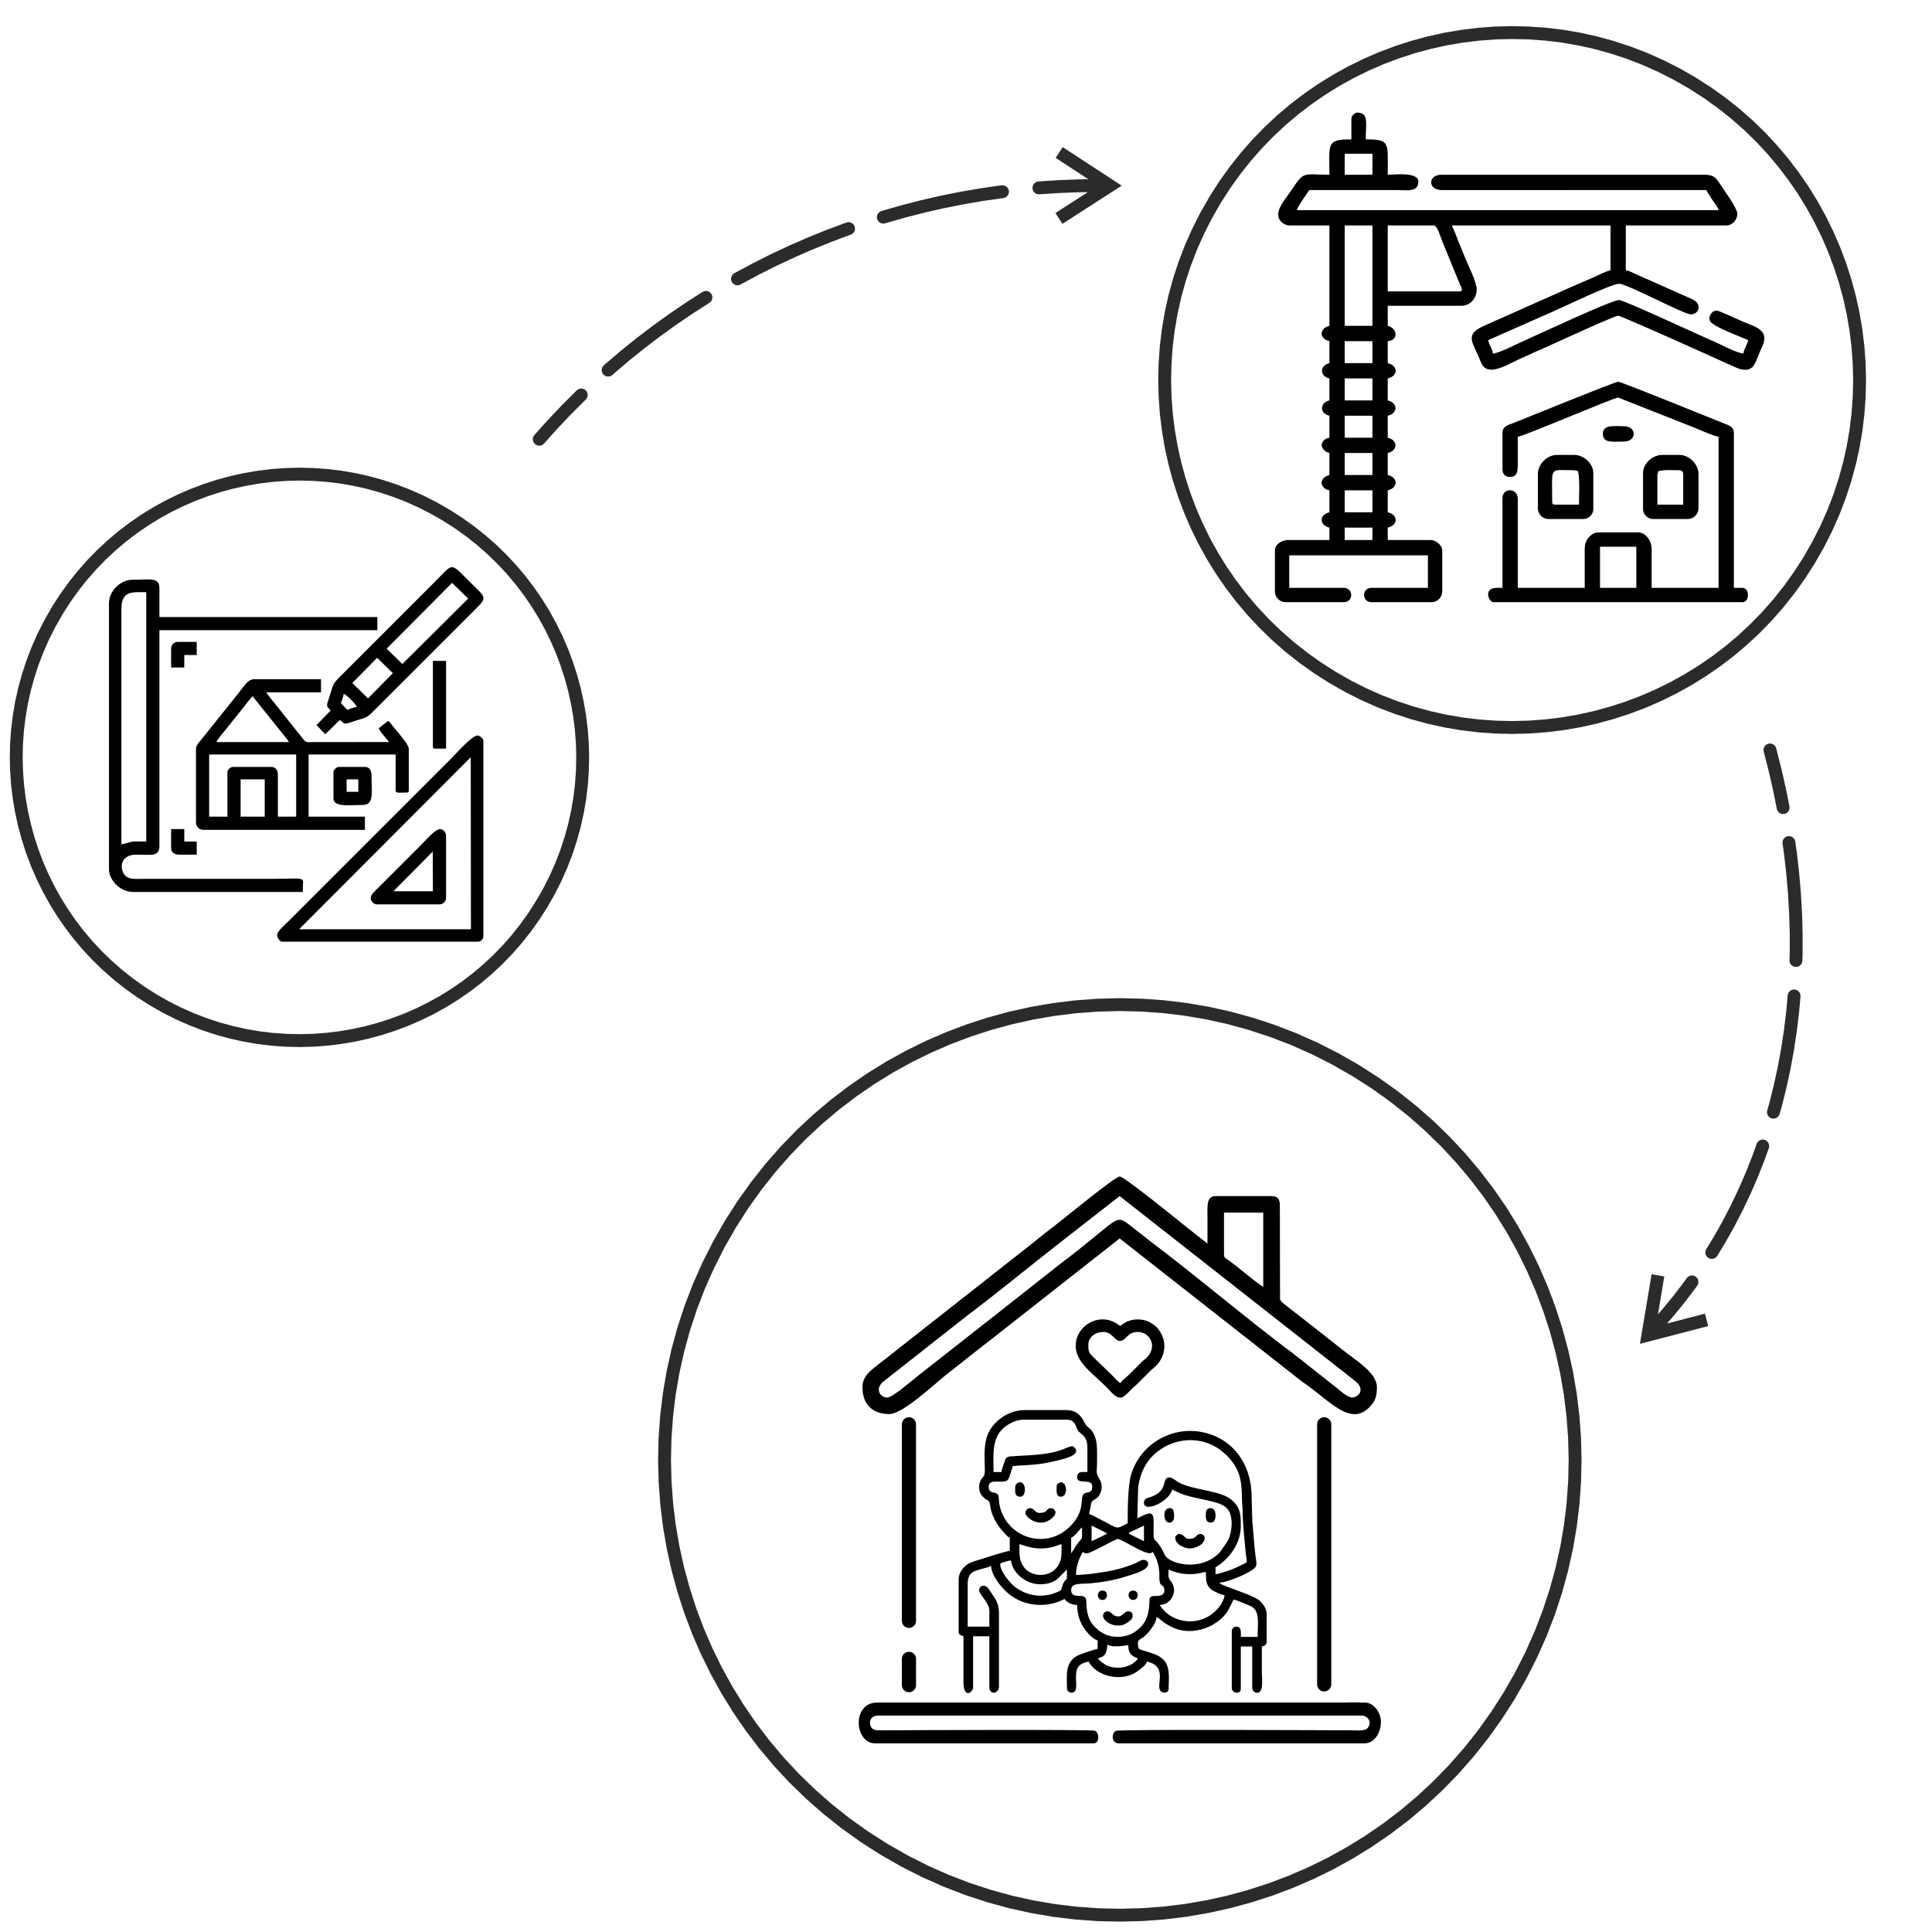 <?xml version="1.0" encoding="UTF-8"?>
<!DOCTYPE svg PUBLIC "-//W3C//DTD SVG 1.1//EN" "http://www.w3.org/Graphics/SVG/1.1/DTD/svg11.dtd">
<!-- Creator: CorelDRAW -->
<svg xmlns="http://www.w3.org/2000/svg" xml:space="preserve" width="1772px" height="1772px" version="1.1" style="shape-rendering:geometricPrecision; text-rendering:geometricPrecision; image-rendering:optimizeQuality; fill-rule:evenodd; clip-rule:evenodd"
viewBox="0 0 1772 1772"
 xmlns:xlink="http://www.w3.org/1999/xlink"
 xmlns:xodm="http://www.corel.com/coreldraw/odm/2003">
 <defs>
  <style type="text/css">
   <![CDATA[
    .fil1 {fill:black}
    .fil0 {fill:#2B2B2A;fill-rule:nonzero}
   ]]>
  </style>
 </defs>
 <g id="Layer_x0020_1">
  <g>
   <path class="fil0" d="M1617.69 689.38c-0.85,-3.15 1.02,-6.39 4.17,-7.24 3.15,-0.84 6.39,1.03 7.24,4.18l-11.41 3.06zm23.54 50.11l-11.55 2.45 -2.96 -14.91 -4.24 -18.8 -4.79 -18.85 11.41 -3.06 4.86 19.16 4.32 19.09 2.95 14.92zm0 0c0.68,3.19 -1.36,6.32 -4.55,7 -3.19,0.68 -6.32,-1.36 -7,-4.55l11.55 -2.45zm-6.29 34.23c-0.51,-3.22 1.7,-6.24 4.92,-6.74 3.22,-0.51 6.25,1.7 6.75,4.92l-11.67 1.82zm18.18 107.33l-11.81 -0.18 0.2 -6.93 0 -17.94 -0.53 -18.08 -1.05 -18.21 -1.57 -18.33 -2.11 -18.45 -1.31 -9.21 11.67 -1.82 1.36 9.53 2.14 18.77 1.61 18.66 1.07 18.55 0.53 18.42 0 18.29 -0.2 6.93zm0 0c-0.05,3.26 -2.73,5.86 -5.99,5.81 -3.26,-0.04 -5.87,-2.73 -5.82,-5.99l11.81 0.18zm-13.5 31.97c0.24,-3.26 3.08,-5.7 6.33,-5.46 3.25,0.24 5.69,3.08 5.45,6.33l-11.78 -0.87zm-7.36 108.58l-11.41 -3.05 2.07 -7.29 4.11 -16.47 3.61 -16.69 3.09 -16.89 2.59 -17.1 2.07 -17.28 1.23 -13.81 11.78 0.87 -1.26 14.17 -2.12 17.64 -2.64 17.45 -3.16 17.26 -3.68 17.06 -4.21 16.84 -2.07 7.29zm0 0c-0.84,3.15 -4.07,5.02 -7.23,4.18 -3.15,-0.84 -5.02,-4.08 -4.18,-7.23l11.41 3.05zm-21.1 27.6c1.04,-3.09 4.39,-4.74 7.49,-3.7 3.09,1.04 4.74,4.4 3.7,7.49l-11.19 -3.79zm-36.03 102.52l-10.2 -5.96 7.11 -11.68 8.09 -14.39 7.6 -14.69 7.11 -14.97 6.61 -15.24 6.12 -15.51 3.59 -10.08 11.19 3.79 -3.72 10.44 -6.26 15.88 -6.78 15.61 -7.28 15.33 -7.79 15.05 -8.29 14.75 -7.1 11.67zm0 0c-1.65,2.82 -5.27,3.76 -8.08,2.12 -2.82,-1.65 -3.76,-5.27 -2.12,-8.08l10.2 5.96zm-28.14 20.68c1.83,-2.7 5.51,-3.39 8.2,-1.55 2.7,1.84 3.39,5.52 1.55,8.21l-9.75 -6.66zm-24.98 49.36l-8.71 -7.97 10.99 -12.45 10.52 -12.79 10.03 -13.13 2.15 -3.02 9.75 6.66 -2.39 3.36 -10.28 13.47 -10.79 13.11 -11.27 12.76zm-16.37 1.8l11.65 1.95 -7.31 -6.69 53.77 -13.97 2.97 11.43 -53.77 13.97 -7.31 -6.69zm0 0l7.31 6.69 -8.82 2.29 1.51 -8.98zm15.01 -53.83l5.82 0.98 -9.18 54.8 -11.65 -1.95 9.18 -54.8 5.83 0.97zm1.36 52.03c-2.2,2.41 -5.94,2.57 -8.35,0.37 -2.4,-2.2 -2.56,-5.94 -0.36,-8.34l8.71 7.97z"/>
  </g>
  <g>
   <path class="fil0" d="M501.95 832.17l-10.1 -6.12 0 0 6.48 -11.35 5.83 -11.54 5.2 -11.7 4.56 -11.85 3.93 -11.98 3.31 -12.07 2.69 -12.16 2.08 -12.21 1.47 -12.25 0.87 -12.27 0.27 -12.25 -0.31 -12.23 -0.91 -12.18 -1.48 -12.11 -2.06 -12.01 -2.63 -11.9 -3.19 -11.75 -3.75 -11.6 -4.3 -11.41 -4.85 -11.21 -5.4 -10.98 -5.93 -10.73 -6.46 -10.46 -6.99 -10.17 -7.51 -9.86 -8.02 -9.52 -8.53 -9.16 -9.04 -8.78 -9.54 -8.38 -10.03 -7.96 -10.53 -7.51 -11.01 -7.05 6.12 -10.11 11.51 7.37 11.01 7.86 10.5 8.33 9.98 8.77 9.47 9.2 8.93 9.59 8.4 9.96 7.86 10.32 7.32 10.64 6.76 10.95 6.21 11.24 5.64 11.49 5.08 11.73 4.5 11.94 3.93 12.13 3.34 12.3 2.75 12.45 2.15 12.56 1.55 12.67 0.95 12.75 0.33 12.79 -0.29 12.84 -0.91 12.83 -1.54 12.83 -2.17 12.78 -2.82 12.73 -3.47 12.64 -4.11 12.53 -4.78 12.41 -5.43 12.25 -6.11 12.07 -6.78 11.87 0 0zm0 0c-1.68,2.79 -5.32,3.68 -8.11,1.99 -2.79,-1.68 -3.68,-5.32 -1.99,-8.11l10.1 6.12zm-364.81 89.76l6.11 -10.1 0 0 11.36 6.48 11.54 5.84 11.7 5.19 11.85 4.56 11.97 3.93 12.08 3.31 12.15 2.69 12.22 2.08 12.25 1.47 12.26 0.87 12.26 0.27 12.23 -0.31 12.18 -0.91 12.11 -1.48 12.01 -2.06 11.89 -2.62 11.76 -3.2 11.6 -3.75 11.41 -4.3 11.21 -4.85 10.98 -5.4 10.73 -5.93 10.46 -6.46 10.17 -6.99 9.86 -7.51 9.51 -8.02 9.17 -8.53 8.78 -9.04 8.38 -9.54 7.95 -10.03 7.52 -10.53 7.05 -11.01 10.1 6.12 -7.37 11.51 -7.86 11.01 -8.32 10.5 -8.78 9.99 -9.19 9.46 -9.59 8.93 -9.96 8.4 -10.32 7.86 -10.65 7.32 -10.95 6.76 -11.23 6.21 -11.49 5.64 -11.73 5.08 -11.94 4.5 -12.13 3.93 -12.3 3.34 -12.45 2.75 -12.57 2.15 -12.66 1.55 -12.75 0.95 -12.8 0.33 -12.83 -0.29 -12.84 -0.91 -12.82 -1.54 -12.79 -2.17 -12.72 -2.82 -12.64 -3.47 -12.54 -4.11 -12.4 -4.78 -12.25 -5.43 -12.07 -6.11 -11.87 -6.78 0 0zm0 0c-2.79,-1.68 -3.68,-5.32 -2,-8.11 1.69,-2.79 5.32,-3.68 8.11,-1.99l-6.11 10.1zm-89.77 -364.81l10.11 6.12 0 0 -6.48 11.35 -5.84 11.54 -5.19 11.7 -4.56 11.85 -3.93 11.98 -3.31 12.07 -2.69 12.15 -2.08 12.22 -1.47 12.25 -0.87 12.26 -0.28 12.26 0.32 12.23 0.9 12.18 1.49 12.11 2.06 12.01 2.62 11.89 3.2 11.76 3.75 11.6 4.3 11.41 4.85 11.21 5.39 10.98 5.93 10.73 6.47 10.46 6.98 10.17 7.51 9.86 8.03 9.51 8.53 9.17 9.04 8.78 9.54 8.38 10.03 7.96 10.52 7.51 11.01 7.05 -6.11 10.1 -11.51 -7.37 -11.01 -7.86 -10.5 -8.32 -9.99 -8.78 -9.46 -9.19 -8.93 -9.59 -8.4 -9.96 -7.86 -10.32 -7.32 -10.65 -6.76 -10.94 -6.21 -11.24 -5.64 -11.49 -5.08 -11.73 -4.5 -11.94 -3.93 -12.13 -3.34 -12.3 -2.75 -12.45 -2.15 -12.57 -1.55 -12.66 -0.95 -12.75 -0.33 -12.8 0.28 -12.83 0.92 -12.84 1.54 -12.82 2.17 -12.78 2.82 -12.73 3.46 -12.64 4.12 -12.53 4.77 -12.41 5.44 -12.25 6.11 -12.07 6.77 -11.87 0 0zm0 0c1.69,-2.79 5.32,-3.68 8.11,-1.99 2.8,1.68 3.69,5.32 2,8.11l-10.11 -6.12zm364.82 -89.77l-6.12 10.11 0 0 -11.35 -6.48 -11.54 -5.84 -11.7 -5.19 -11.85 -4.56 -11.98 -3.93 -12.07 -3.31 -12.16 -2.69 -12.21 -2.08 -12.25 -1.47 -12.27 -0.87 -12.25 -0.28 -12.23 0.32 -12.18 0.9 -12.11 1.49 -12.01 2.06 -11.9 2.62 -11.75 3.2 -11.6 3.75 -11.41 4.3 -11.21 4.85 -10.98 5.39 -10.73 5.94 -10.46 6.46 -10.17 6.99 -9.86 7.5 -9.52 8.03 -9.16 8.53 -8.78 9.04 -8.38 9.54 -7.96 10.03 -7.51 10.53 -7.05 11.01 -10.11 -6.12 7.37 -11.51 7.86 -11.01 8.33 -10.5 8.77 -9.99 9.2 -9.46 9.59 -8.93 9.96 -8.4 10.32 -7.86 10.64 -7.32 10.95 -6.76 11.24 -6.21 11.49 -5.64 11.72 -5.08 11.95 -4.5 12.13 -3.93 12.3 -3.34 12.44 -2.75 12.57 -2.15 12.67 -1.55 12.75 -0.95 12.79 -0.33 12.83 0.29 12.84 0.91 12.83 1.54 12.78 2.17 12.73 2.82 12.64 3.46 12.53 4.12 12.41 4.77 12.25 5.44 12.07 6.11 11.87 6.77 0 0zm0 0c2.79,1.69 3.68,5.33 1.99,8.12 -1.68,2.79 -5.32,3.68 -8.11,1.99l6.12 -10.11z"/>
  </g>
  <g>
   <path class="fil0" d="M499.06 406.73c-2.14,2.46 -5.88,2.71 -8.33,0.57 -2.46,-2.14 -2.71,-5.88 -0.57,-8.33l8.9 7.76zm29.93 -48.71l8.24 8.47 -0.57 0.54 -12.86 12.86 -12.53 13.23 -12.21 13.61 -8.9 -7.76 12.42 -13.85 12.76 -13.47 13.08 -13.09 0.57 -0.54zm0 0c2.33,-2.27 6.07,-2.22 8.35,0.12 2.27,2.33 2.22,6.07 -0.11,8.35l-8.24 -8.47zm32.78 -14.2c-2.39,2.21 -6.13,2.06 -8.34,-0.34 -2.21,-2.4 -2.06,-6.13 0.33,-8.35l8.01 8.69zm82.59 -76.04l6.26 10.02 -0.68 0.41 -15.09 9.69 -14.85 10.11 -14.58 10.51 -14.32 10.92 -14.05 11.31 -13.76 11.7 -1.52 1.37 -8.01 -8.69 1.76 -1.57 14 -11.91 14.29 -11.51 14.57 -11.11 14.85 -10.69 15.1 -10.29 15.36 -9.87 0.67 -0.4zm0 0c2.77,-1.73 6.42,-0.89 8.14,1.88 1.73,2.77 0.88,6.41 -1.88,8.14l-6.26 -10.02zm35.06 -6.92c-2.81,1.65 -6.43,0.71 -8.08,-2.1 -1.65,-2.81 -0.71,-6.43 2.1,-8.09l5.98 10.19zm96.86 -56.73l4 11.11 -1.68 0.59 -16.77 6.28 -16.59 6.72 -16.4 7.16 -16.21 7.59 -16 8.03 -15.79 8.44 -1.42 0.81 -5.98 -10.19 1.69 -0.96 16.07 -8.6 16.28 -8.16 16.49 -7.72 16.69 -7.29 16.88 -6.84 17.06 -6.39 1.68 -0.58zm0 0c3.07,-1.1 6.46,0.49 7.56,3.56 1.11,3.07 -0.49,6.45 -3.56,7.55l-4 -11.11zm35.74 0.66c-3.09,1.02 -6.44,-0.66 -7.46,-3.76 -1.02,-3.09 0.67,-6.43 3.76,-7.45l3.7 11.21zm106.7 -34.82l1.55 11.71 -2.18 0.26 -17.87 2.6 -17.77 3.09 -17.65 3.55 -17.53 4.01 -17.39 4.48 -17.25 4.93 -0.61 0.19 -3.7 -11.21 0.91 -0.29 17.55 -5.02 17.7 -4.56 17.83 -4.08 17.97 -3.62 18.07 -3.13 18.19 -2.66 2.18 -0.25zm0 0c3.24,-0.43 6.21,1.85 6.63,5.08 0.43,3.23 -1.85,6.2 -5.08,6.63l-1.55 -11.71zm34.78 8.24c-3.24,0.34 -6.15,-2.01 -6.49,-5.26 -0.34,-3.24 2.02,-6.15 5.26,-6.49l1.23 11.75zm55.32 -13.89l-0.04 11.81 -18.29 0.18 -18.21 0.68 -18.15 1.16 -0.63 0.06 -1.23 -11.75 0.95 -0.08 18.46 -1.19 18.54 -0.69 18.6 -0.18zm12.34 10.9l-6.39 -9.93 -0.04 9.91 -46.51 -30.38 6.47 -9.89 46.5 30.38 -0.03 9.91zm0 0l0.03 -9.91 7.63 4.98 -7.66 4.93zm-49.92 25.11l-3.2 -4.96 46.73 -30.08 6.39 9.93 -46.72 30.08 -3.2 -4.97zm37.58 -36.01c3.26,0.01 5.89,2.66 5.88,5.92 -0.01,3.27 -2.66,5.9 -5.92,5.89l0.04 -11.81z"/>
  </g>
  <g>
   <path class="fil0" d="M1664.57 516.56l-10.1 -6.11 0 0 7.98 -13.99 7.19 -14.21 6.4 -14.42 5.62 -14.6 4.84 -14.75 4.08 -14.88 3.32 -14.97 2.56 -15.05 1.81 -15.09 1.07 -15.11 0.34 -15.11 -0.39 -15.06 -1.12 -15.01 -1.82 -14.91 -2.54 -14.8 -3.24 -14.65 -3.93 -14.49 -4.62 -14.28 -5.3 -14.06 -5.98 -13.81 -6.64 -13.53 -7.31 -13.22 -7.96 -12.89 -8.61 -12.53 -9.25 -12.14 -9.89 -11.72 -10.51 -11.29 -11.13 -10.82 -11.76 -10.33 -12.36 -9.8 -12.96 -9.25 -13.56 -8.69 6.11 -10.1 14.07 9 13.45 9.6 12.82 10.18 12.2 10.71 11.56 11.23 10.92 11.72 10.26 12.17 9.6 12.61 8.94 13 8.26 13.38 7.58 13.72 6.9 14.04 6.2 14.33 5.5 14.58 4.8 14.83 4.07 15.02 3.36 15.21 2.63 15.35 1.9 15.48 1.16 15.57 0.4 15.63 -0.35 15.68 -1.11 15.68 -1.88 15.67 -2.66 15.62 -3.44 15.54 -4.23 15.44 -5.03 15.32 -5.83 15.15 -6.65 14.96 -7.45 14.75 -8.29 14.5 0 0zm0 0c-1.68,2.79 -5.32,3.69 -8.11,2 -2.79,-1.69 -3.68,-5.32 -1.99,-8.11l10.1 6.11zm-445.67 109.67l6.11 -10.11 0 0 13.99 7.99 14.21 7.19 14.42 6.4 14.6 5.61 14.75 4.85 14.88 4.07 14.97 3.32 15.05 2.56 15.09 1.81 15.11 1.07 15.11 0.34 15.06 -0.39 15.01 -1.11 14.91 -1.83 14.8 -2.54 14.65 -3.23 14.49 -3.94 14.28 -4.62 14.06 -5.3 13.81 -5.98 13.53 -6.64 13.22 -7.31 12.89 -7.96 12.53 -8.61 12.14 -9.25 11.72 -9.88 11.29 -10.52 10.82 -11.13 10.33 -11.75 9.8 -12.36 9.25 -12.97 8.69 -13.56 10.1 6.11 -9 14.07 -9.6 13.45 -10.18 12.83 -10.71 12.19 -11.23 11.56 -11.72 10.92 -12.17 10.26 -12.61 9.6 -13 8.94 -13.38 8.26 -13.72 7.58 -14.04 6.9 -14.32 6.2 -14.59 5.5 -14.83 4.8 -15.02 4.08 -15.21 3.36 -15.35 2.63 -15.48 1.89 -15.57 1.16 -15.63 0.4 -15.68 -0.34 -15.68 -1.12 -15.67 -1.88 -15.62 -2.66 -15.54 -3.44 -15.44 -4.23 -15.32 -5.03 -15.15 -5.83 -14.96 -6.64 -14.75 -7.46 -14.5 -8.28 0 0zm0 0c-2.79,-1.69 -3.69,-5.32 -2,-8.11 1.69,-2.79 5.32,-3.69 8.11,-2l-6.11 10.11zm-109.67 -445.68l10.11 6.11 0 0 -7.99 13.99 -7.18 14.22 -6.41 14.41 -5.61 14.6 -4.85 14.76 -4.08 14.87 -3.31 14.98 -2.56 15.04 -1.81 15.1 -1.07 15.11 -0.34 15.1 0.39 15.07 1.11 15 1.83 14.92 2.54 14.79 3.23 14.66 3.94 14.48 4.61 14.29 5.31 14.06 5.97 13.8 6.65 13.53 7.31 13.22 7.96 12.89 8.61 12.53 9.25 12.14 9.88 11.73 10.52 11.28 11.13 10.82 11.75 10.33 12.36 9.8 12.97 9.26 13.56 8.68 -6.11 10.11 -14.07 -9.01 -13.45 -9.6 -12.83 -10.17 -12.2 -10.72 -11.55 -11.23 -10.92 -11.72 -10.26 -12.17 -9.6 -12.6 -8.94 -13.01 -8.26 -13.37 -7.58 -13.73 -6.9 -14.03 -6.2 -14.33 -5.5 -14.59 -4.8 -14.82 -4.08 -15.03 -3.36 -15.2 -2.63 -15.36 -1.89 -15.47 -1.16 -15.57 -0.4 -15.64 0.34 -15.67 1.12 -15.69 1.88 -15.66 2.66 -15.62 3.44 -15.55 4.23 -15.44 5.03 -15.31 5.83 -15.15 6.64 -14.97 7.46 -14.75 8.28 -14.5 0 0zm0 0c1.69,-2.79 5.32,-3.68 8.11,-2 2.79,1.69 3.69,5.32 2,8.11l-10.11 -6.11zm445.68 -109.66l-6.11 10.1 0 0 -13.99 -7.98 -14.22 -7.19 -14.41 -6.4 -14.6 -5.62 -14.75 -4.84 -14.88 -4.08 -14.97 -3.32 -15.05 -2.56 -15.1 -1.81 -15.11 -1.07 -15.1 -0.34 -15.07 0.39 -15 1.12 -14.92 1.82 -14.79 2.54 -14.66 3.24 -14.48 3.93 -14.29 4.62 -14.06 5.3 -13.8 5.98 -13.53 6.64 -13.22 7.31 -12.89 7.96 -12.53 8.61 -12.14 9.25 -11.73 9.89 -11.28 10.51 -10.82 11.13 -10.33 11.76 -9.8 12.36 -9.26 12.96 -8.68 13.56 -10.11 -6.11 9.01 -14.07 9.6 -13.45 10.17 -12.82 10.72 -12.2 11.23 -11.56 11.71 -10.92 12.18 -10.26 12.6 -9.6 13.01 -8.94 13.37 -8.26 13.72 -7.58 14.04 -6.9 14.33 -6.2 14.59 -5.5 14.82 -4.8 15.03 -4.07 15.2 -3.36 15.36 -2.63 15.47 -1.9 15.57 -1.16 15.64 -0.4 15.67 0.35 15.69 1.11 15.66 1.88 15.62 2.66 15.55 3.44 15.44 4.23 15.31 5.03 15.15 5.83 14.97 6.65 14.75 7.45 14.5 8.29 0 0zm0 0c2.79,1.68 3.68,5.32 2,8.11 -1.69,2.79 -5.32,3.68 -8.11,1.99l6.11 -10.1z"/>
  </g>
  <path class="fil1" d="M1233.34 483.9l25.43 0 0 11.41 -25.43 0 0 -11.41zm236.8 -85.94c0,8.98 9.91,7.01 19.29,7.01 12,0 12,-14.03 0,-14.03 -9.15,0 -19.29,-1.78 -19.29,7.02zm-46.49 62.27c0,-33.36 -3.17,-28.95 19.3,-28.95 2.37,0 2.41,0.42 4.38,0.88 1.87,8.02 0.88,21.89 0.88,30.7l-21.93 0c-2.02,0 -2.63,-0.61 -2.63,-2.63zm-13.15 -25.44l0 31.57c0,5.13 4.52,9.65 9.64,9.65l32.45 0c4.41,0 8.77,-4.36 8.77,-8.77l0 -33.33c0,-8.77 -8.81,-16.66 -17.54,-16.66l-15.78 0c-9.08,0 -17.54,8.46 -17.54,17.54zm109.62 1.76c0,-2.37 0.42,-2.42 0.88,-4.39 6.65,-1.55 11.35,-0.88 19.3,-0.88 2.05,0 3.5,1.46 3.5,3.51l0 28.07 -23.68 0 0 -26.31zm-13.15 -2.64l0 33.33c0,4.41 4.36,8.77 8.77,8.77l32.45 0c5.12,0 9.65,-4.52 9.65,-9.65l0 -31.57c0,-9.08 -8.47,-17.54 -17.54,-17.54l-15.79 0c-8.78,0 -17.54,7.79 -17.54,16.66zm-39.47 67.54l33.33 0 0 37.71 -33.33 0 0 -37.71zm-89.45 -104.37l0 33.33c0,4.92 3.02,7.01 7.01,7.01 7.68,0 7.05,-7.2 7.02,-14.9 -0.03,-7.31 0,-14.62 0,-21.93 5.53,-0.46 88.2,-35.96 92.09,-35.96l68.53 27.06c4.48,1.79 19.76,8.58 23.55,8.9l0 138.57 -61.39 0 0 -35.96c0,-7.06 -5.51,-14.91 -12.28,-14.91l-36.83 0c-3.79,0 -7.13,2.79 -8.96,5.08 -2.32,2.91 -3.32,5.72 -3.32,10.71l0 35.08 -61.39 0 0 -81.57c0,-10.56 -14.03,-10.3 -14.03,-0.87l0 82.44c-4.68,0 -13.16,-1.13 -13.16,6.14 0,3.2 2.42,7.01 5.26,7.01l228.03 0c6.77,0 6.64,-13.15 0,-13.15l-7.89 0 0 -142.08c0,-5.78 -5.11,-7.16 -9.51,-8.91 -15.54,-6.17 -93.72,-38.05 -96.61,-38.05 -2.94,0 -80.5,31.68 -95.97,37.81 -4.85,1.92 -10.15,2.87 -10.15,9.15zm-144.71 52.62l25.43 0 0 20.17 -25.43 0 0 -20.17zm0 -34.2l25.43 0 0 20.17 -25.43 0 0 -20.17zm0 -34.21l25.43 0 0 20.17 -25.43 0 0 -20.17zm0 -34.2l25.43 0 0 20.17 -25.43 0 0 -20.17zm0 -34.2l25.43 0 0 20.17 -25.43 0 0 -20.17zm0 -106.12l25.43 0 0 92.08 -25.43 0 0 -92.08zm105.24 60.51l-65.78 0 0 -60.51 42.1 0c3.33,0 5.76,9.11 7.77,14.15l16.31 39.85c1.12,2.67 3.76,6.51 -0.4,6.51zm-105.24 -126.29l25.43 0 0 19.29 -25.43 0 0 -19.29zm6.14 -32.45l0 19.29c-23.26,0 -20.17,3.76 -20.17,32.45 -24.73,0 -22.63,-4.21 -35.61,15.26 -5.06,7.6 -16.74,19.69 -8.51,27.98 1.5,1.51 4.58,3.25 7.28,3.25l36.84 0 0 92.08c-8.99,2.1 -9.96,11.72 0,14.04l0 20.17c-8.7,2.02 -9.4,11.84 0,14.03l0 20.17c-8.7,2.03 -9.4,11.84 0,14.03l0 20.17c-1.86,0.44 -3.04,0.8 -4.35,1.8 -5.77,4.43 -1.38,10.9 4.35,12.24l0 20.17c-5.79,1.35 -9.99,7.04 -4.82,11.84 1.37,1.28 2.94,1.75 4.82,2.19l0 20.17c-9.89,2.31 -9.05,11.93 0,14.03l0 11.41 -37.72 0c-5.99,0 -12.27,3.86 -12.27,9.64l0 37.72c0,5.12 4.52,9.64 9.64,9.64l53.5 0c9.27,0 8.94,-13.15 0,-13.15l-49.99 0 0 -29.82 127.17 0 0 29.82 -51.74 0c-9.07,0 -9.07,13.15 0,13.15l55.25 0c5.12,0 9.64,-4.52 9.64,-9.64l0 -37.72c0,-4.92 -5.79,-9.64 -10.52,-9.64l-39.47 0 0 -11.41c9.62,-2.23 9.78,-11.75 0,-14.03l0 -20.17c9.62,-2.24 9.78,-11.75 0,-14.03l0 -20.17c9.45,-2.2 9.45,-11.83 0,-14.04l0 -20.17c9.45,-2.2 9.45,-11.83 0,-14.03l0 -20.17c9.78,-2.28 9.62,-11.79 0,-14.03l0 -20.17c10.48,-0.88 8.54,-12.05 0,-14.04l0 -18.41 67.53 0c8.32,0 14.04,-6.96 14.04,-14.91 0,-7.02 -7.95,-22.52 -10.78,-29.57 -2.07,-5.17 -3.95,-9.42 -5.89,-14.28 -1.83,-4.6 -3.93,-10.75 -6.14,-14.91l145.59 0 0 41.22c-3.61,0.3 -12.27,5.03 -16.16,6.64 -5.94,2.47 -10.62,4.58 -16.54,7.14 -5.67,2.44 -10.88,4.8 -16.4,7.28l-65.55 29.17c-17.68,7.55 -13.76,12.94 -6.67,28.12 1.37,2.94 1.87,5.16 3.47,7.93 6.8,11.8 25.07,-1.25 38.55,-6.85 4.91,-2.04 8.98,-4.23 13.9,-6.27 5.29,-2.2 9.7,-4.32 14.55,-6.5 6.81,-3.06 54.7,-25.07 57.87,-25.07 2.83,0 92.53,40.44 100.27,44.06 2.82,1.32 4.51,1.84 7.3,3.22 5.33,2.64 13.08,4.21 16.98,-2.03 2.86,-4.57 4.57,-10.89 7,-15.8 7.9,-15.96 -4.31,-18.71 -17.16,-24.06 -3.73,-1.55 -21.96,-10.15 -24.06,-10.15 -4.29,0 -7.98,5.31 -6.11,9.54 2.34,5.3 28.61,14.56 35.05,17.65 -1.17,5.03 -4.03,8.03 -4.38,12.28 -6.78,-0.57 -21.96,-9.03 -28.57,-11.78 -10.74,-4.46 -81.04,-37.34 -85.45,-37.34 -7.08,0 -76.74,32.86 -86.57,37.09 -6.29,2.71 -22.75,11.49 -29.19,12.03 -0.36,-4.25 -3.22,-7.25 -4.39,-12.28l59.01 -26.07c10.07,-4.31 53.96,-25.68 61.14,-25.68 7.26,0 59.32,28.07 65.78,28.07 7.37,0 10.9,-9.23 1.49,-13.77 -3.16,-1.52 -5.46,-2.42 -8.49,-3.79l-34.6 -15.39c-3.47,-1.45 -5.58,-2.57 -8.51,-3.76 -3.29,-1.34 -6.03,-3.34 -9.53,-3.63l0 -41.22 92.09 0c5.92,0 10.53,-5.54 10.12,-11.18 -0.4,-5.36 -12.83,-22.2 -16.25,-27.43 -3.44,-5.27 -5.32,-7.88 -14.04,-7.88l-241.18 0c-12.12,0 -12.88,14.07 0.82,14.08l242.11 -0.04c2.05,3.06 3.61,5.8 5.78,9.13 1.89,2.89 4.78,6.13 5.62,9.28l-386.76 0c0.85,-3.65 9,-14.84 11.4,-18.41l79.81 0c10.17,0 20.17,2.24 20.17,-7.9 0,-9.01 -22.61,-6.14 -28.07,-6.14 0,-29.49 2.73,-32.45 -20.17,-32.45 0,-14.31 3.24,-24.55 -7.89,-24.55 -2.11,0 -5.26,3.15 -5.26,5.26z"/>
  <g>
   <path class="fil0" d="M1389.36 1558.2l-10.11 -6.12 0 0 10.51 -18.4 9.46 -18.71 8.43 -18.98 7.39 -19.22 6.38 -19.41 5.36 -19.58 4.37 -19.71 3.37 -19.81 2.38 -19.86 1.41 -19.89 0.45 -19.88 -0.52 -19.83 -1.46 -19.75 -2.41 -19.63 -3.34 -19.48 -4.26 -19.28 -5.17 -19.07 -6.08 -18.8 -6.98 -18.5 -7.87 -18.18 -8.74 -17.8 -9.62 -17.41 -10.48 -16.96 -11.33 -16.49 -12.18 -15.98 -13.01 -15.43 -13.84 -14.86 -14.65 -14.24 -15.47 -13.59 -16.27 -12.9 -17.06 -12.19 -17.85 -11.42 6.11 -10.11 18.35 11.75 17.55 12.53 16.74 13.27 15.91 13.98 15.08 14.65 14.24 15.29 13.39 15.88 12.53 16.44 11.66 16.97 10.78 17.45 9.89 17.9 9 18.32 8.09 18.69 7.18 19.04 6.25 19.34 5.32 19.6 4.39 19.84 3.43 20.03 2.47 20.19 1.51 20.32 0.53 20.4 -0.46 20.45 -1.45 20.46 -2.45 20.44 -3.47 20.37 -4.49 20.29 -5.52 20.14 -6.56 19.98 -7.61 19.77 -8.67 19.52 -9.73 19.24 -10.8 18.93 0 0zm0 0c-1.69,2.79 -5.32,3.68 -8.11,1.99 -2.79,-1.69 -3.69,-5.32 -2,-8.11l10.11 6.12zm-581.47 143.07l6.11 -10.1 0 0 18.41 10.51 18.71 9.46 18.98 8.42 19.21 7.4 19.42 6.37 19.58 5.37 19.71 4.36 19.81 3.37 19.86 2.39 19.89 1.41 19.88 0.44 19.83 -0.51 19.75 -1.47 19.63 -2.4 19.48 -3.34 19.28 -4.26 19.07 -5.18 18.8 -6.08 18.5 -6.98 18.18 -7.86 17.8 -8.75 17.4 -9.61 16.97 -10.48 16.49 -11.34 15.98 -12.17 15.43 -13.01 14.86 -13.84 14.24 -14.66 13.59 -15.47 12.9 -16.27 12.18 -17.06 11.43 -17.85 10.11 6.12 -11.75 18.35 -12.53 17.55 -13.27 16.73 -13.98 15.92 -14.66 15.08 -15.28 14.24 -15.88 13.39 -16.45 12.52 -16.96 11.66 -17.45 10.78 -17.91 9.9 -18.31 8.99 -18.7 8.09 -19.03 7.18 -19.34 6.26 -19.6 5.32 -19.84 4.38 -20.04 3.44 -20.19 2.47 -20.31 1.51 -20.4 0.53 -20.45 -0.46 -20.46 -1.45 -20.44 -2.46 -20.38 -3.46 -20.28 -4.49 -20.15 -5.52 -19.97 -6.56 -19.77 -7.61 -19.53 -8.67 -19.24 -9.73 -18.92 -10.81 0 0zm0 0c-2.79,-1.68 -3.68,-5.32 -2,-8.11 1.69,-2.79 5.32,-3.68 8.11,-1.99l-6.11 10.1zm-143.08 -581.46l10.11 6.11 0 0 -10.51 18.41 -9.46 18.71 -8.43 18.97 -7.39 19.22 -6.38 19.42 -5.36 19.58 -4.37 19.71 -3.37 19.8 -2.38 19.87 -1.41 19.89 -0.45 19.87 0.52 19.84 1.46 19.74 2.41 19.64 3.34 19.47 4.26 19.29 5.17 19.06 6.08 18.8 6.98 18.51 7.87 18.17 8.74 17.81 9.62 17.4 10.48 16.96 11.33 16.49 12.18 15.98 13.01 15.44 13.84 14.85 14.66 14.24 15.46 13.59 16.27 12.91 17.06 12.18 17.85 11.43 -6.11 10.1 -18.35 -11.74 -17.55 -12.53 -16.74 -13.28 -15.91 -13.98 -15.08 -14.65 -14.24 -15.28 -13.39 -15.89 -12.53 -16.44 -11.66 -16.96 -10.78 -17.46 -9.89 -17.9 -9 -18.32 -8.09 -18.69 -7.18 -19.03 -6.25 -19.34 -5.32 -19.61 -4.39 -19.84 -3.43 -20.03 -2.47 -20.19 -1.51 -20.31 -0.53 -20.4 0.46 -20.45 1.45 -20.47 2.45 -20.43 3.47 -20.38 4.49 -20.28 5.52 -20.15 6.56 -19.98 7.61 -19.77 8.67 -19.52 9.73 -19.24 10.8 -18.92 0 0zm0 0c1.69,-2.79 5.32,-3.69 8.11,-2 2.79,1.69 3.69,5.32 2,8.11l-10.11 -6.11zm581.47 -143.08l-6.11 10.11 0 0 -18.41 -10.51 -18.71 -9.47 -18.98 -8.42 -19.21 -7.39 -19.42 -6.38 -19.58 -5.37 -19.71 -4.36 -19.81 -3.37 -19.86 -2.39 -19.89 -1.41 -19.88 -0.44 -19.83 0.52 -19.75 1.46 -19.63 2.41 -19.47 3.33 -19.29 4.26 -19.06 5.18 -18.81 6.08 -18.5 6.98 -18.18 7.87 -17.8 8.74 -17.4 9.62 -16.97 10.48 -16.49 11.33 -15.98 12.17 -15.43 13.02 -14.86 13.83 -14.24 14.66 -13.59 15.47 -12.9 16.27 -12.18 17.06 -11.43 17.85 -10.11 -6.11 11.75 -18.36 12.53 -17.55 13.27 -16.73 13.99 -15.92 14.65 -15.08 15.28 -14.24 15.88 -13.38 16.45 -12.53 16.96 -11.66 17.45 -10.78 17.91 -9.89 18.31 -9 18.7 -8.09 19.03 -7.18 19.34 -6.26 19.6 -5.32 19.84 -4.38 20.04 -3.43 20.19 -2.48 20.31 -1.5 20.4 -0.53 20.45 0.45 20.46 1.45 20.44 2.46 20.38 3.47 20.28 4.49 20.15 5.52 19.97 6.56 19.77 7.61 19.53 8.66 19.24 9.73 18.92 10.81 0 0zm0 0c2.79,1.69 3.69,5.32 2,8.11 -1.69,2.79 -5.32,3.69 -8.11,2l6.11 -10.11z"/>
  </g>
  <path class="fil1" d="M111.35 774.51l-0.01 -215.3c-0.12,-17.58 9.42,-16.08 22.81,-16.08l0 228.7c-18.39,0 -8.38,-0.68 -22.8,2.68zm45.6 3.35c0,4.12 3.19,6.04 7.38,6.04l16.1 0 0 -12.07 -11.41 0 0 -11.41 -12.07 0 0 17.44zm0 -183.09l0 17.43 12.07 0 0 -11.4 11.41 0 0 -12.07 -17.44 0c-3.32,0 -6.04,2.72 -6.04,6.04zm240.1 89.87c0,1.54 0.47,2.01 2.01,2.01l10.06 0 0 -80.48 -12.07 0 0 78.47zm-79.14 30.18l10.73 0 0 11.4 -10.73 0 0 -11.4zm-12.07 -6.71l0 24.15c0,8.47 15.71,6.03 26.83,6.03 10.84,0 8.05,-12 8.05,-27.5 0,-4.18 -1.92,-7.37 -6.04,-7.37l-24.14 0c-1.87,0 -4.7,2.82 -4.7,4.69zm91.05 72.94l0.16 36.38 -36.21 0 36.05 -36.38zm-56.85 42.42c0,3.31 2.73,6.03 6.04,6.03l57.01 0c3.31,0 6.03,-2.72 6.03,-6.03l0 -57.01c0,-2.99 -2.71,-6.04 -5.36,-6.04 -4.61,0 -12.84,9.83 -17.27,14.25l-39.57 39.57c-1.97,1.98 -6.88,6.02 -6.88,9.23zm-24.81 -187.12c2.41,0.64 11.43,9.66 12.07,12.07 -2.18,0.18 -7.05,1.89 -8.72,2.68l-5.87 -6.19c0.64,-1.51 2.34,-6.38 2.52,-8.56zm98.57 -116.03l1.71 0c2.09,0.42 4.36,2.36 7.87,5.87 2.51,2.51 4.53,4.53 7.04,7.04 7.84,7.85 12.2,11.3 12.91,14.48l0 1.83c-0.49,2.24 -2.76,4.73 -6.88,8.84l-93.56 93.56c-7.6,7.61 -7.21,5.73 -20.54,10.32 -7.86,2.7 -6.17,1.18 -10.63,-1.92l-13.42 13.06 -8.04 -8.37 12.9 -13.26c-2.91,-4.34 -4.54,-2.33 -1.6,-10.98 4.57,-13.45 2.62,-12.51 10.48,-20.37 2.74,-2.73 4.98,-4.98 7.72,-7.71l78.13 -78.14c8.76,-8.75 12.49,-13.56 15.91,-14.25zm-76.27 120.22l-14.42 -14.09 22.81 -23.13 14.41 14.09 -22.8 23.13zm31.52 -31.52l-14.41 -14.09 60.01 -60.36 14.76 14.43 -60.36 60.02zm62.71 85.51l0.17 157.78 -157.61 0 157.44 -157.78zm-177.56 163.14c0,2.62 2.56,6.04 4.69,6.04l179.07 0c3.25,0 5.37,-2.12 5.37,-5.37l0 -179.07c0,-1.96 -3.34,-4.69 -5.37,-4.69 -5.05,0 -20.14,17.12 -24.31,21.29l-148.89 148.89c-2.49,2.49 -10.56,9.21 -10.56,12.91zm-33.53 -142.85l22.13 0 0 34.2 -22.13 0 0 -34.2zm-12.08 -6.71l0 40.91 -16.76 0 0 -57.01 79.81 0 0 57.01 -16.77 0 0 -38.23c0,-4.18 -1.92,-7.37 -6.04,-7.37l-34.87 0c-3.8,0 -5.37,3.57 -5.37,4.69zm23.48 -69.75c0.63,2.36 0.37,1.17 1.77,2.92l6.27 7.81c2.77,3.55 5.42,6.72 8.34,10.44l12.54 15.63c1.66,2.08 2.69,3.09 3.94,5.45l-66.4 0c0.57,-2.12 6.27,-8.69 7.96,-10.82l16.7 -20.85c1.95,-2.38 6.97,-9.3 8.88,-10.58zm-52.32 48.29l0 67.74c0,3.76 2.94,6.7 6.71,6.7l148.22 0 0 -12.07 -51.64 0 0 -57.01 79.81 0 0 32.87c0,2.98 3.13,2.01 10.06,2.01 1.54,0 2.01,-0.47 2.01,-2.01l0 -38.23c0,-3.9 -10.64,-15.71 -13.57,-19.3 -1.38,-1.68 -3.78,-5.14 -5.21,-6.19 -3.03,2.03 -5.69,4.68 -8.72,6.71 0.93,3.47 6.8,8.87 9.39,12.74l-69.08 0.01c-4.12,0.02 -6.41,0.75 -8.61,-1.45l-26.17 -32.85c-3.04,-3.81 -6.13,-7.31 -8.81,-11.31l50.3 0 0 -12.07 -61.03 0c-6.41,0 -9.59,6.61 -15.27,13.56l-32.81 40.97c-1.75,2.17 -5.58,6.09 -5.58,9.18zm-79.81 -133.46l0 244.12c0,9.87 10.32,20.79 22.14,20.79l155.59 0c0,-15.31 5.25,-12.07 -26.82,-12.07l-116.7 0c-11.38,0 -19,1.68 -21.9,-7.64 -2.26,-7.25 2.04,-14.55 12.48,-14.52 4.46,0.02 10.51,0.38 14.79,0.03 4.61,-0.38 6.7,-3.1 6.7,-8.05l0 -197.85 199.86 0 0 -12.07 -199.86 0 0 -26.16c0,-10.71 -8.3,-8.05 -24.81,-8.05 -10.99,0 -21.47,10.48 -21.47,21.47z"/>
  <path class="fil1" d="M867.25 1261.36l31.78 -25.06c7.21,-5.49 13.88,-10.82 21.27,-16.62l106.65 -83.79 167.22 131.24c25.76,17.42 44.44,42.38 62.59,22.77 4.75,-5.13 6.11,-9.45 6.11,-17.58 0,-13.31 -19.16,-24.42 -32.34,-34.93 -12.81,-10.24 -25.14,-19.78 -38.18,-30.04 -3.56,-2.8 -6.03,-4.64 -9.61,-7.44 -2.12,-1.64 -2.53,-2.1 -4.76,-3.76 -1.98,-1.5 -3.39,-2.53 -3.95,-4.58l-0.16 -85.12c0,-3.82 -0.03,-9.41 -7.65,-9.41l-51.16 0c-8.68,0 -7.58,9.3 -7.58,18 0.02,8.53 0,17.05 0,25.58l-19.6 -15.45c-4.94,-4.03 -56.78,-46.12 -60.94,-46.12 -4.35,0 -52.45,39.88 -60.89,46.14 -10.35,7.67 -19.34,15.68 -29.65,23.42l-135.24 106.35c-4.93,3.94 -10.13,9.04 -10.13,17.36 0,15.57 9.08,24.63 24.63,24.63 12.43,0 42.13,-28.17 51.59,-35.59l0 0zm-33.57 253.61c3.58,0 6.5,2.92 6.5,6.5l0 24.11c0,3.58 -2.92,6.5 -6.5,6.5 -3.57,0 -6.5,-2.92 -6.5,-6.5l0 -24.11c0,-3.58 2.93,-6.5 6.5,-6.5zm380.85 -215.13c3.57,0 6.5,2.92 6.5,6.5l0 238.55c0,3.58 -2.93,6.5 -6.5,6.5 -3.57,0 -6.5,-2.92 -6.5,-6.5l0 -238.55c0,-3.58 2.93,-6.5 6.5,-6.5zm-380.85 0c3.58,0 6.5,2.93 6.5,6.5l0 180.28c0,3.58 -2.92,6.5 -6.5,6.5 -3.57,0 -6.5,-2.92 -6.5,-6.5l0 -180.28c0,-3.57 2.93,-6.5 6.5,-6.5zm402.66 261.62l0 0.11 -235.55 0 -23.69 0 -10.29 0 -75.6 0 -10.29 0 -30.93 0 -10.3 0 -17.87 0 -10.3 0 -0.35 0 -7.12 0c-4.56,0.23 -8.71,1.32 -12.32,5.74 -8.52,10.46 -3.36,31.65 10.85,31.65l200.64 0c5.3,0 5.29,-9.69 1.05,-11.56 -2.94,-1.29 -178.85,-0.5 -196.22,-0.36 -5.13,0.04 -8.87,-0.25 -9.94,-5.24 -1.12,-5.28 2.64,-8.3 7.22,-8.3l443.38 0c5.22,0 9.62,4.94 6.35,10.49 -2.47,4.21 -9.4,3.03 -15.29,3.03 -9.66,0 -212.68,-1.1 -216.2,0.49 -4.52,2.05 -4.1,11.45 2.32,11.45l225.56 0c9.45,0 15.12,-9.96 15.12,-19.89 0,-8.62 -7.06,-17.5 -14.42,-17.5l-4.81 0 0 -0.11 -11 0zm-229.07 -40.85c6.57,-0.53 8.28,-6.19 8.28,-12.13 6.44,3.09 15.84,0.56 19.32,0.56 0,9.25 4.79,10.2 8.83,12.13 -5.11,7.61 -18.38,11.13 -29.26,6.08l-5.83 -4.1c-1.52,-1.47 -0.66,-1.06 -1.34,-2.54zm64.57 -81.1c7.99,3.83 17.55,5.26 27.35,3.64 2.57,-0.43 4.6,-1.23 6.85,-1.43 0,7.47 0.14,11.49 3.99,15.32 2.29,2.3 9.44,5.33 13.11,6.19 -0.24,3.16 -2.31,6.67 -3.74,8.96 -1.73,2.76 -4.01,4.95 -6.3,6.93 -10.88,9.42 -26.61,10.42 -38.9,3.27 -4.48,-2.62 -7.87,-6.19 -10.63,-10.33 10.31,0 18.07,-12.83 9.77,-22.47 -2.28,-2.66 -1.5,-5.5 -1.5,-10.08zm-154.51 -4.96c0,-1.23 8.05,-3.27 9.94,-3.32 0.96,11.45 16.23,26.29 35.53,20.62 3.02,-0.87 4.12,-1.62 6.39,-2.98l9.4 -9.36c0,12.68 0.12,7.03 -2.77,11.59 -0.94,1.5 -1.32,3.14 -1.92,5.23 -0.88,3.03 -0.79,2.3 -3.57,3.62 -6.6,3.12 -15.22,4.62 -23.81,2.8 -4.07,-0.84 -7.28,-2.28 -10.42,-3.93 -1.55,-0.8 -3.05,-1.78 -4.42,-2.74 -5.62,-4.03 -14.35,-15.15 -14.35,-21.53l0 0zm69.54 9.93c0.26,-12.29 5.38,-18.44 6.06,-20.97 3.1,0.84 -0.25,1.1 4.42,1.1 3.11,0 25.32,-12.91 27.67,-13.05 3.69,-0.25 22.3,13.05 29.72,13.05 1.78,0 0.41,-0.48 2.75,-1.1 3.03,5.74 4.49,8.59 5.61,16.46 0.47,3.23 0.04,7.24 0.5,10.54 0.65,4.78 4.37,2.57 4.37,8.31 0,3.32 -2.69,4.61 -5.56,4.91 -3.86,0.43 -6.73,-0.78 -7.98,2.53 -0.46,1.29 1.18,18.29 -9.31,27.1 -1.1,0.93 -2.03,1.78 -2.99,2.51 -7.48,5.66 -17.86,6.8 -26.65,3.87 -1.52,-0.51 -2.09,-0.87 -3.34,-1.64 -1.25,-0.75 -2.37,-1.19 -3.53,-1.98 -1.04,-0.71 -1.62,-1.41 -2.68,-2.3 -11.39,-9.65 -8.84,-23.4 -9.81,-27.15 -1.6,-6.1 -13.68,0.86 -13.68,-8.4 0,-6.78 9.4,-5.37 17.16,-6.01 10.38,-0.89 20.34,-2.62 29.99,-5.33l9.22 -2.93c4.07,-1.34 14.27,-4.49 14.27,-9.45 0,-2.45 -1.79,-3.87 -4.43,-3.87 -1.92,0 -5.04,1.99 -6.6,2.78 -5.04,2.48 -15.76,5.76 -21.29,6.85 -9.49,1.86 -23.85,4.17 -33.9,4.17l0.01 0zm-51.88 -28.14c3.13,0.26 16.13,7.6 34.02,1.46 1.94,-0.66 2.62,-1.3 4.62,-1.46 0,9.59 0.5,13.71 -3.32,19.85 -6.99,11.22 -25.2,10.92 -32,0 -3.64,-5.85 -3.32,-10.58 -3.32,-19.85zm47.45 8.27l0 -14.34c3.39,-0.91 7.9,-7.88 9.94,-9.38 0,15.48 1.66,4.85 -9.03,22.42 -0.68,1.14 -0.19,0.5 -0.91,1.3l0 0zm52.98 -18.76l13.81 -6.62 -0.02 14.36 -13.68 -6.83 -0.11 -0.91zm-34.21 7.72l0 -14.34 13.7 6.83 0.1 0.89 -13.8 6.62zm48 -35.3c0,9.65 23.37,-1.09 25.93,-12.15 4.87,2.59 9.26,4.64 15.34,6.19 5.55,1.41 11.45,2.57 17.56,3.96 5.95,1.36 11.64,2.73 15.76,5.76 8.44,6.21 6.28,23.51 2.64,30.42 -0.5,0.96 -1.05,1.64 -1.64,2.78l-5.92 8.44c-18.21,19.08 -47.11,9.99 -50.44,2.69 -8.37,-18.21 -10.49,-9.77 -10.4,-20.49 0.14,-18.31 1.46,-21.91 -14.9,-13.26l0.77 -28.47c2.36,-16.21 9.49,-28.38 23.14,-36.46 17.51,-10.4 39.79,-8.86 54.88,4.36 3.71,3.26 4.12,3.46 7.39,7.52 9.31,11.61 9.65,22.64 9.81,36.52 0.03,3.35 0.58,5.35 0.57,9.36 -0.04,10.78 1.83,27.06 2.78,38.05 0.25,2.98 1.09,6.46 1.09,9.4 -10.17,5.39 -16.89,8.29 -28.7,11.04l0 -6.62c2.09,-1.1 2.64,-1.37 4.42,-2.76 10.33,-7.99 18.75,-20.39 18.75,-34.77 0,-10.18 0.11,-16.14 -7.85,-23.6 -9.92,-9.29 -34.94,-9.2 -48.39,-16.16 -3.77,-1.94 -6.26,-4.92 -9.4,-4.92 -7.35,0 -0.16,12.18 -16.9,17.87 -2.51,0.84 -6.29,1.29 -6.29,5.3zm-130.77 -28.15l-7.17 0c0,-17.89 -2.71,-35.67 16.18,-45.05 3.25,-1.63 6.81,-2.95 11.42,-2.95l39.72 0c8.63,0 8.17,8.65 11.01,11.06 4.26,3.57 7.75,5.83 7.75,14.33l0 22.61c-4.95,0 -9.38,-0.91 -9.38,4.98 0,7.05 13.79,0.23 13.79,8.28 0,1.76 0.11,3.49 -2.28,4.87 -1.68,0.98 -2.48,0.48 -4.28,1.24 -5.59,2.38 0.42,12.22 -9.35,25.42 -21.85,29.51 -64.18,16.95 -69.41,-16.3 -0.62,-4.03 0.48,-7.3 -2.64,-8.94 -1.58,-0.84 -2.81,-0.53 -4.3,-1.23 -2.67,-1.27 -2.64,-3.26 -2.64,-5.06 0,-7.23 10.05,-3.14 15.5,-4.93 2.84,-0.94 3.06,-2.94 4.02,-5.9 0.91,-2.78 1.93,-5.26 2.55,-7.94 3.25,0 4.55,-0.59 8.28,-0.55 3.33,0.03 5.03,-0.39 8.26,-0.57 10.91,-0.61 20.42,-2.77 30.37,-5.5 18.66,-5.12 8.58,-11.59 7.71,-11.59 -2.02,0 -6.53,2.07 -8.26,2.76 -14.61,5.91 -33.93,5.41 -48.57,6.62 -4,0.32 -4.51,2.11 -5.58,5.44 -0.72,2.21 -2.48,6.48 -2.7,8.9l0 0zm-20.41 13.26c0,6.78 2.82,9.61 7.76,12.64 2.43,1.5 1.89,2.72 2.66,6.73 1.89,9.81 7.23,17.73 14,24.63 1.31,1.34 1.88,2.39 3.71,2.89l0 12.13c-3.83,0.32 -24.27,7.01 -28.2,8.22 -5.51,1.7 -9.31,2.5 -13.13,6.18l-1.58 1.71c-2.39,2.78 -3.98,6.19 -3.98,10.38l0 47.45c0,3.55 2.1,3.32 4.42,4.42l0 41.94c-0.07,15.59 8.83,9.81 8.83,4.96l0 -46.9 14.9 0 0 46.9c0,6.86 8.83,6.47 8.83,-1.11l0 -67.32c0,-9.4 -4.04,-13.68 -8.4,-20.3 -1.79,-2.73 -2.77,-4.53 -6.52,-4.53 -1.55,0 -3.3,2.3 -3.3,3.87 0,4.21 9.39,11.88 9.39,18.77l0 14.89 -19.87 0 0 -39.17c0,-6.4 2.06,-10.06 6.83,-11.93 4.44,-1.73 10.43,-2.59 14.68,-4.62 0.19,8.58 8.92,19.35 15.03,24.7 14.17,12.42 35.36,14.59 52.29,5.64 2.19,3.26 6.95,5.51 11.59,5.51 0,7.46 2.11,15 6.07,20.98 2.35,3.57 8.29,10.41 12.7,11.57l0 7.73c-2.48,0.21 -16.42,5.08 -18.59,6.24 -11.58,6.17 -9.56,18.26 -9.56,29.63 0,4.42 5.06,5.51 7.31,2.91 1.89,-2.18 0.98,-8.69 0.96,-12.29 -0.07,-10.46 3.22,-12.95 11.58,-14.9 7.37,13.9 29.95,18.62 43.51,9.83 2.14,-1.39 3.74,-2.64 5.7,-4.23 1.65,-1.32 3.79,-3.6 4.32,-5.6 19.03,4.44 8.53,20.27 12.11,26.51 1.57,2.75 7.76,2.87 7.76,-1.13 0,-8.09 1.63,-18.55 -3.3,-25.4 -3.85,-5.35 -10.2,-6.97 -16.35,-9.02 -7.93,-2.64 -8.49,-1.06 -8.49,-8.62 0,-2.12 3.7,-3.64 5.13,-4.78 2.75,-2.23 2.75,-2.23 4.98,-4.98 2.91,-3.62 6.58,-8.4 6.99,-13.41 3.69,0.98 17.45,19.69 44.92,10.15 1.78,-0.61 4.28,-1.69 5.74,-2.53l5.4 -3.43c9.12,-6.9 9.83,-11.25 14.56,-20.19 2.27,0.2 11.97,4.42 14.45,5.42 10.13,4.09 7.63,14.38 7.63,28.79l-15.46 0c0,-3.08 1.07,-9.38 -3.85,-9.38 -2.68,0 -4.41,1.75 -4.41,4.41l0 51.87c0,5.19 8.26,5.78 8.26,1.1l0 -39.17 10.49 0 0 37.51c0,2.68 1.83,4.96 4.42,4.96 6.33,0 4.41,-12.39 4.41,-18.75 0,-7.92 0,-15.82 0,-23.72 2.42,-0.57 4.42,-1.39 4.42,-4.42l0 -25.39c0,-4.72 -3.35,-9.25 -5.92,-11.73 -4.48,-4.3 -18.8,-8.85 -25.06,-11.35 -2.13,-0.85 -11.31,-3.82 -12.61,-5.6 7.22,-0.16 28.46,-8.85 32.99,-13.91 2.06,-2.3 0.97,-6.19 0.49,-9.65 -1.4,-10.26 -1.88,-21.66 -3.05,-32.25l-0.63 -22.55c0.13,-25.92 -12.68,-48.71 -36.9,-57.45 -30.83,-11.13 -64.59,5.99 -73.67,36.83 -3.04,10.35 -3.11,32.95 -3.11,44.34 -11.8,6.27 -7.69,5.27 -26.29,-4.03 -2.41,-1.21 -6.67,-3.69 -9.01,-4.24 0,-2.57 0.61,-3.55 1.07,-5.55 0.54,-2.43 0.27,-5.46 2.41,-6.96 1.63,-1.14 3.59,-1.91 4.82,-3.46 3.6,-4.53 4.4,-11.43 0.98,-16.48 -3.55,-5.26 -2.11,-7.1 -2.11,-13.9 0,-8.18 0.59,-18.24 -1.73,-24.2 -2.8,-7.21 -4.12,-6.64 -8.04,-10.72 -2.36,-2.45 -4.71,-14.18 -18.37,-14.18l-38.07 0c-15.75,0 -29.04,10.74 -33.82,21.9 -5.85,13.7 -1.23,33.84 -3.62,38.34 -0.55,1.05 -2.12,2.26 -3.01,4.15 -0.68,1.43 -1.48,3.84 -1.48,5.69l-0.01 0.01zm42.49 24.27c0,4.07 12.03,13.38 22.32,6.32 9.61,-6.6 3.46,-10.74 1.41,-10.74 -5.37,0 -2.41,4.42 -11.04,4.42 -3.82,0 -4.71,-4.42 -8.28,-4.42 -2.61,0 -4.41,2.25 -4.41,4.42zm137.39 22.62c0,6.55 9.02,9.94 13.23,9.94 4.89,0 13.81,-3.23 13.81,-9.94 0,-1.12 -1.52,-3.32 -3.87,-3.32 -4.94,0 -2.73,4.43 -10.49,4.43 -4.82,0 -4.08,-4.43 -9.38,-4.43 -1.32,0 -3.3,1.98 -3.3,3.32zm-66.21 71.73c0,4.35 7.45,8.83 12.12,8.83l3.88 0c3.21,0 11.04,-5.09 11.04,-7.73l0 -2.21c0,-2.52 -3.66,-3.96 -6.21,-2.37 -1.87,1.16 -4.05,4.03 -6.49,4.03 -4.8,0 -5.03,-2.16 -7.73,-3.89 -2.58,-1.68 -6.61,-0.64 -6.61,3.34l0 0zm94.34 -94.35c0,4.48 -0.84,8.83 4.97,8.83 5.09,0 5.52,-13.25 -0.55,-13.25 -2.67,0 -4.42,1.75 -4.42,4.42zm-174.9 -24.27c0,4.95 -0.93,9.36 4.96,9.36 5.15,0 5.44,-13.23 -0.55,-13.23 -1.84,0 -4.41,2.03 -4.41,3.87zm136.83 25.91c0,10.39 8.83,8.05 8.83,2.77 0,-2.87 0.72,-8.83 -3.85,-8.83 -3.39,0 -4.98,2.62 -4.98,6.06zm-98.76 -26.47c0,3.98 -1.07,9.92 3.87,9.92 6.4,0 6.01,-13.23 0,-13.23 -1.57,0 -3.87,1.74 -3.87,3.31zm41.93 96c-5.67,0 -5.47,8.62 0,8.62 5.48,0 5.67,-8.62 0,-8.62zm28.15 0c-5.67,0 -5.49,8.62 0,8.62 5.48,0 5.65,-8.62 0,-8.62zm-11.79 -190.21c-2.41,-1.61 -5.6,-5.34 -7.87,-7.6l-15.75 -15.2c-5.05,-5.03 -5.67,-5.24 -5.67,-12.58 0,-6.24 5.8,-11.59 13.82,-11.59 7.91,0 10.63,8.28 14.92,8.28 6.13,0 6.53,-8.28 16.58,-8.28 11.24,0 18.47,13.36 8.17,23.63 -1.55,1.56 -2.6,2 -4.17,3.57l-11.86 11.9c-2.13,2.09 -6,4.64 -8.17,7.87l0 0zm-40.88 -34.27c0,15.11 15.82,25.49 27.48,37.17 6.25,6.23 8.64,10.37 13.95,10.37 3.19,0 8.72,-7.19 14.22,-11.78l13.57 -13.48c2.2,-1.84 3.61,-2.87 5.51,-5.02 6.84,-7.68 8.71,-18.6 3.93,-27.95 -1.07,-2.12 -3.18,-5.36 -4.85,-6.77 -2.27,-1.91 -4.21,-3.43 -6.94,-4.64 -5.99,-2.7 -12.88,-2.8 -19.14,-0.34 -3.23,1.27 -4.42,2.59 -6.85,4.21 -1.71,-0.91 -1.94,-1.32 -3.34,-2.19 -16.94,-10.62 -37.54,2.49 -37.54,20.42l0 0zm136.02 -83.3l0 -38.83 36 0 0 68.21c-9.95,-6.67 -22.31,-17.72 -32.11,-24.74 -1.76,-1.27 -3.89,-1.93 -3.89,-4.64zm-308.87 130.75c-6.62,0 -12.04,-8.28 -2.87,-15.18l76.36 -60.08c26.31,-19.78 56.96,-44.93 83.78,-65.91l55.91 -43.58 215.49 169.18c10.52,7.97 3.62,15.57 -2.32,15.57 -4.03,0 -11.11,-6.37 -13.98,-8.74l-39.19 -30.92c-42.01,-31.28 -88.6,-71.06 -131.04,-102.99 -4.85,-3.64 -8.36,-6.72 -13.27,-10.42 -22.54,-16.96 -9.1,-15.46 -70.12,30.43l-65.17 51.38c-4.55,3.72 -8.69,6.65 -13.26,10.41l-52.55 41.26c-5.37,4.34 -22.96,19.59 -27.77,19.59l0 0z"/>
 </g>
</svg>

